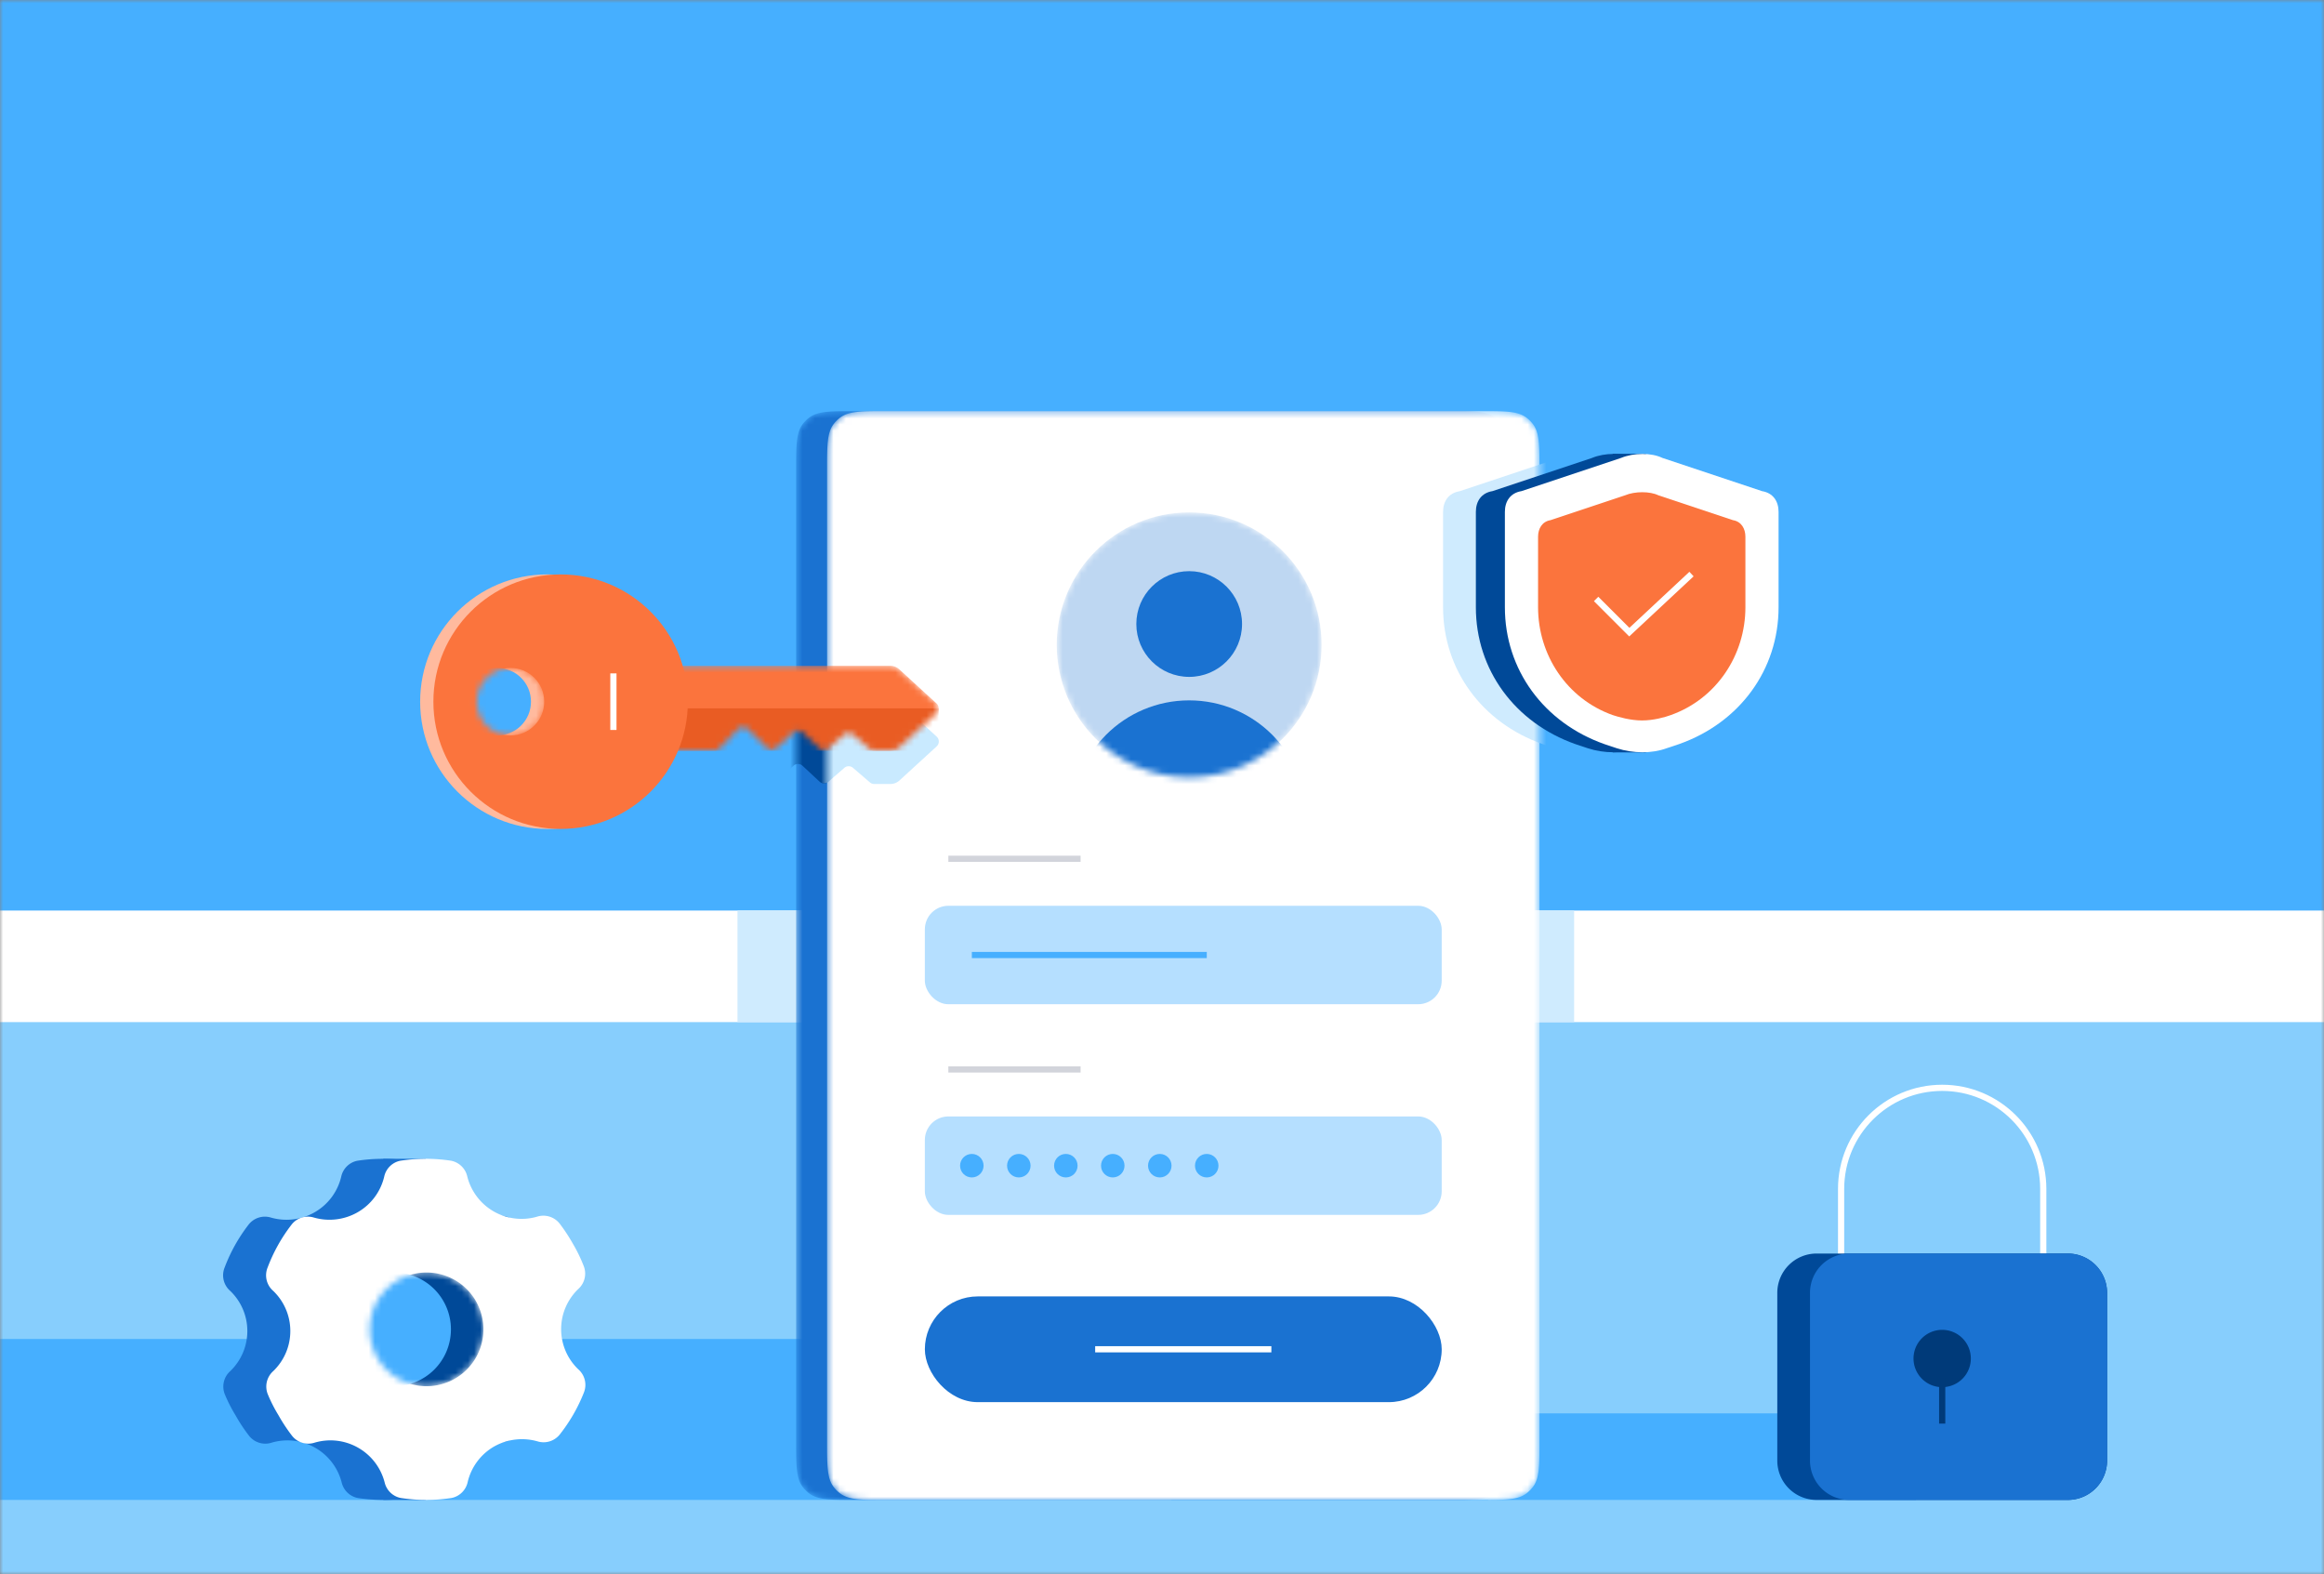 <svg xmlns="http://www.w3.org/2000/svg" fill="none" preserveAspectRatio="xMidYMid slice" viewBox="0 0 375 254">
    <rect x="0" y="0" width="375" height="254" fill="#808080" stroke="none"/>
    <mask id="a" width="375" height="254" x="0" y="0" maskUnits="userSpaceOnUse" style="mask-type:alpha">
        <path fill="#d9d9d9" d="M0 0h375v254H0z"/>
    </mask>
    <g mask="url(#a)">
        <path fill="#d9d9d9" d="M0 0h375v254H0z"/>
        <path fill="#46afff" d="M0 0h375v227H0z"/>
        <path fill="#87cefd" d="M0 254h375V148.904H0z"/>
        <path fill="#fff" d="M0 146.907h375v18H0z"/>
        <path fill="#cfebfe" d="M119 146.907h135v18H119z"/>
        <path fill="#46afff" d="M0 241.999h240.133v-25.967H0z"/>
        <path fill="#1a72d1" d="M83.365 197.412a3.338 3.338 0 0 0-3.667-1.101 9.03 9.03 0 0 1-6.996-.87 9.05 9.05 0 0 1-4.24-5.631 3.34 3.34 0 0 0-2.601-2.534 27.1 27.1 0 0 0-8.202 0 3.33 3.33 0 0 0-2.6 2.567 9 9 0 0 1-4.268 5.735 9.135 9.135 0 0 1-7.068.867 3.33 3.33 0 0 0-3.634 1.167 26.7 26.7 0 0 0-3.834 6.868 3.33 3.33 0 0 0 .9 3.801 8.97 8.97 0 0 1 2.755 6.468 8.97 8.97 0 0 1-2.755 6.468 3.33 3.33 0 0 0-.867 3.767 24 24 0 0 0 1.7 3.334 27.5 27.5 0 0 0 2.2 3.334 3.335 3.335 0 0 0 3.668 1.1 9.04 9.04 0 0 1 9.694 3.177 9 9 0 0 1 1.575 3.225 3.34 3.34 0 0 0 2.6 2.534c2.719.416 5.484.416 8.202 0a3.34 3.34 0 0 0 2.601-2.567 9 9 0 0 1 4.201-5.702 9.14 9.14 0 0 1 7.068-.867 3.33 3.33 0 0 0 3.634-1.166 26.7 26.7 0 0 0 3.834-6.669 3.33 3.33 0 0 0-.9-3.8 8.98 8.98 0 0 1-2.755-6.468 8.97 8.97 0 0 1 2.755-6.468 3.34 3.34 0 0 0 .867-3.768 24 24 0 0 0-1.7-3.501 28 28 0 0 0-2.167-3.3"/>
        <path fill="#1a72d1" d="M61.849 186.962h6.846v55.036h-6.846z"/>
        <path fill="#fff" d="M90.3 197.41a3.338 3.338 0 0 0-3.668-1.101 9.03 9.03 0 0 1-6.994-.87 9.05 9.05 0 0 1-4.24-5.631 3.34 3.34 0 0 0-2.601-2.534 27.1 27.1 0 0 0-8.202 0 3.33 3.33 0 0 0-2.6 2.567 9 9 0 0 1-4.268 5.735 9.135 9.135 0 0 1-7.068.867 3.33 3.33 0 0 0-3.634 1.167 26.7 26.7 0 0 0-3.834 6.868 3.33 3.33 0 0 0 .9 3.801 8.97 8.97 0 0 1 2.038 9.983 9 9 0 0 1-2.038 2.953 3.33 3.33 0 0 0-.867 3.767 24 24 0 0 0 1.7 3.334 27.5 27.5 0 0 0 2.2 3.334 3.338 3.338 0 0 0 3.668 1.101 9.02 9.02 0 0 1 6.987.819 9.03 9.03 0 0 1 4.282 5.582 3.34 3.34 0 0 0 2.6 2.534c2.719.416 5.484.416 8.203 0a3.34 3.34 0 0 0 2.6-2.567 9 9 0 0 1 4.201-5.702 9.14 9.14 0 0 1 7.068-.867 3.34 3.34 0 0 0 3.634-1.166 26.7 26.7 0 0 0 3.834-6.669 3.33 3.33 0 0 0-.9-3.8 8.97 8.97 0 0 1-2.038-9.984 9 9 0 0 1 2.038-2.952 3.33 3.33 0 0 0 .867-3.768 24 24 0 0 0-1.7-3.501 28 28 0 0 0-2.167-3.3"/>
        <mask id="b" width="19" height="19" x="59" y="205" maskUnits="userSpaceOnUse" style="mask-type:alpha">
            <path fill="#9fa4b1" d="M68.697 223.652a9.173 9.173 0 1 0 0-18.344 9.173 9.173 0 0 0 0 18.344"/>
        </mask>
        <g mask="url(#b)">
            <path fill="#004998" d="M68.697 223.652a9.173 9.173 0 1 0 0-18.344 9.173 9.173 0 0 0 0 18.344"/>
            <path fill="#46afff" d="M63.455 223.652a9.173 9.173 0 1 0 0-18.344 9.173 9.173 0 0 0 0 18.344"/>
        </g>
        <path fill="#46afff" d="M189 241.999h120.133v-13.967H189z"/>
        <mask id="c" width="116" height="176" x="128" y="66" maskUnits="userSpaceOnUse" style="mask-type:alpha">
            <path fill="#1a72d1" d="M243.416 75.794c0-3.944 0-5.916-1.005-7.3a5.2 5.2 0 0 0-1.164-1.163c-1.382-1.004-3.355-1.004-7.299-1.004H137.93c-3.945 0-5.917 0-7.3 1.004a5.3 5.3 0 0 0-1.163 1.164c-1.005 1.382-1.005 3.355-1.005 7.3v156.737c0 3.945 0 5.917 1.005 7.3.324.446.717.839 1.163 1.163 1.383 1.005 3.355 1.005 7.3 1.005h96.018c3.944 0 5.917 0 7.299-1.005.447-.324.84-.717 1.164-1.163 1.005-1.383 1.005-3.355 1.005-7.3z"/>
        </mask>
        <g mask="url(#c)">
            <path fill="#1a72d1" d="M243.416 75.794c0-3.944 0-5.916-1.005-7.3a5.2 5.2 0 0 0-1.164-1.163c-1.382-1.004-3.355-1.004-7.299-1.004H137.93c-3.945 0-5.917 0-7.3 1.004a5.3 5.3 0 0 0-1.163 1.164c-1.005 1.382-1.005 3.355-1.005 7.3v156.737c0 3.945 0 5.917 1.005 7.3.324.446.717.839 1.163 1.163 1.383 1.005 3.355 1.005 7.3 1.005h96.018c3.944 0 5.917 0 7.299-1.005.447-.324.84-.717 1.164-1.163 1.005-1.383 1.005-3.355 1.005-7.3z"/>
            <path fill="#004998" d="M145.113 113.381a2.13 2.13 0 0 0-1.444-.562h-43.355v13.706h14.966c.29 0 .567-.117.768-.325l3.077-3.177a1.07 1.07 0 0 1 1.516-.019l3.117 3.059a1.07 1.07 0 0 0 1.466.03l2.824-2.556a1.07 1.07 0 0 1 1.445.01l2.758 2.567a1.07 1.07 0 0 0 1.429.024l2.544-2.212c.401-.348.996-.35 1.398-.004l2.725 2.345c.194.167.441.258.697.258h2.625c.535 0 1.05-.2 1.444-.561l6.008-5.504a1.07 1.07 0 0 0 0-1.576z"/>
        </g>
        <mask id="d" width="116" height="176" x="133" y="66" maskUnits="userSpaceOnUse" style="mask-type:alpha">
            <path fill="#fff" d="M248.41 75.794c0-3.944 0-5.916-1.004-7.3a5.3 5.3 0 0 0-1.164-1.163c-1.383-1.004-3.355-1.004-7.3-1.004h-96.018c-3.944 0-5.917 0-7.299 1.004a5.3 5.3 0 0 0-1.164 1.164c-1.004 1.382-1.004 3.355-1.004 7.3v156.737c0 3.945 0 5.917 1.004 7.3.325.446.717.839 1.164 1.163C137.007 242 138.98 242 142.924 242h96.018c3.945 0 5.917 0 7.3-1.005a5.3 5.3 0 0 0 1.164-1.163c1.004-1.383 1.004-3.355 1.004-7.3z"/>
        </mask>
        <g mask="url(#d)">
            <path fill="#fff" d="M248.41 75.794c0-3.944 0-5.916-1.004-7.3a5.3 5.3 0 0 0-1.164-1.163c-1.383-1.004-3.355-1.004-7.3-1.004h-96.018c-3.944 0-5.917 0-7.299 1.004a5.3 5.3 0 0 0-1.164 1.164c-1.004 1.382-1.004 3.355-1.004 7.3v156.737c0 3.945 0 5.917 1.004 7.3.325.446.717.839 1.164 1.163C137.007 242 138.98 242 142.924 242h96.018c3.945 0 5.917 0 7.3-1.005a5.3 5.3 0 0 0 1.164-1.163c1.004-1.383 1.004-3.355 1.004-7.3z"/>
            <path fill="#c9eaff" d="M145.131 113.342a2.14 2.14 0 0 0-1.444-.561h-43.355v13.706h14.967c.289 0 .566-.118.767-.325l3.077-3.177a1.07 1.07 0 0 1 1.516-.019l3.118 3.059a1.07 1.07 0 0 0 1.465.029l2.824-2.556a1.07 1.07 0 0 1 1.445.01l2.758 2.567c.4.372 1.017.383 1.429.024l2.544-2.212a1.07 1.07 0 0 1 1.398-.003l2.725 2.344c.194.167.441.259.697.259h2.625c.535 0 1.05-.201 1.444-.562l6.008-5.503a1.07 1.07 0 0 0 0-1.576z"/>
            <path fill="#cfebfe" d="M258.267 73.902c-1.778-.863-4.615-.863-6.688 0l-16.051 5.35c-1.777.287-2.675 1.619-2.675 3.344v15.382c0 10.061 6.275 18.62 16.051 22.069l2.006.669c2.666.862 5.655.862 8.025 0l2.007-.669c9.775-3.449 16.05-12.008 16.05-22.07V82.597c0-1.725-.897-3.057-2.675-3.344z"/>
        </g>
        <mask id="e" width="44" height="44" x="170" y="82" maskUnits="userSpaceOnUse" style="mask-type:alpha">
            <circle cx="191.885" cy="104.04" r="21.368" fill="#d9d9d9"/>
        </mask>
        <g mask="url(#e)">
            <circle cx="191.885" cy="104.04" r="21.368" fill="#bed7f2"/>
            <circle cx="191.881" cy="131.952" r="18.954" fill="#1a72d1"/>
            <circle cx="191.887" cy="100.68" r="8.529" fill="#1a72d1"/>
        </g>
        <rect width="83.398" height="15.884" x="149.233" y="146.14" fill="#46afff" opacity=".4" rx="3.797"/>
        <path stroke="#46afff" d="M156.818 154.082h37.908"/>
        <path stroke="#d2d4db" d="M153.026 138.557h21.339"/>
        <rect width="83.398" height="15.884" x="149.233" y="180.128" fill="#46afff" opacity=".4" rx="3.797"/>
        <circle cx="156.814" cy="188.071" r="1.896" fill="#46afff"/>
        <circle cx="164.396" cy="188.071" r="1.896" fill="#46afff"/>
        <circle cx="171.982" cy="188.071" r="1.896" fill="#46afff"/>
        <circle cx="179.557" cy="188.071" r="1.896" fill="#46afff"/>
        <circle cx="187.143" cy="188.071" r="1.896" fill="#46afff"/>
        <circle cx="194.718" cy="188.071" r="1.896" fill="#46afff"/>
        <path stroke="#d2d4db" d="M153.025 172.545h21.339"/>
        <rect width="83.398" height="17.059" x="149.236" y="209.163" fill="#1a72d1" rx="8.529"/>
        <path stroke="#fff" d="M176.717 217.693h28.431"/>
        <path fill="#004998" d="M263.572 73.886c-1.779-.863-4.617-.863-6.692 0l-16.059 5.353c-1.778.288-2.676 1.62-2.676 3.346v15.39c0 10.066 6.278 18.629 16.059 22.08l2.007.669c2.668.863 5.659.863 8.03 0l2.007-.669c9.781-3.451 16.059-12.014 16.059-22.08v-15.39c0-1.726-.898-3.058-2.677-3.346z"/>
        <path fill="#004998" d="M260.226 73.216h5.353v48.176h-5.353z"/>
        <path fill="#fff" d="M268.255 73.886c-1.779-.863-4.617-.863-6.692 0l-16.058 5.353c-1.779.287-2.677 1.62-2.677 3.345v15.39c0 10.067 6.278 18.63 16.059 22.081l2.007.669c2.668.863 5.659.863 8.03 0l2.007-.669c9.781-3.451 16.059-12.014 16.059-22.08v-15.39c0-1.726-.898-3.059-2.677-3.346z"/>
        <path fill="#fb743d" d="M267.586 79.909c-1.347-.66-3.781-.66-5.353 0l-12.044 4.014c-1.347.22-2.007 1.359-2.007 2.677v11.375c0 7.69 4.634 14.761 12.044 17.397 1.001.327 2.868.863 4.716.866 1.882.003 3.745-.533 4.651-.866 7.41-2.636 12.045-9.707 12.045-17.397V86.6c0-1.318-.661-2.457-2.008-2.676z"/>
        <path stroke="#fff" d="m257.55 96.636 5.353 5.353 10.037-9.368"/>
        <mask id="f" width="52" height="15" x="100" y="107" maskUnits="userSpaceOnUse" style="mask-type:alpha">
            <path fill="#d9d9d9" d="M145.108 107.986a2.14 2.14 0 0 0-1.444-.561h-43.355v13.706h14.967c.289 0 .566-.118.767-.326l3.077-3.176a1.07 1.07 0 0 1 1.516-.019l3.118 3.059a1.07 1.07 0 0 0 1.465.029l2.824-2.556a1.07 1.07 0 0 1 1.445.01l2.758 2.567c.4.372 1.017.383 1.429.024l2.544-2.212a1.07 1.07 0 0 1 1.398-.003l2.725 2.344c.194.167.441.259.697.259h2.625c.535 0 1.05-.201 1.444-.562l6.008-5.503a1.07 1.07 0 0 0 0-1.576z"/>
        </mask>
        <g mask="url(#f)">
            <path fill="#fb743d" d="M145.108 107.986a2.14 2.14 0 0 0-1.444-.561h-43.355v13.706h14.967c.289 0 .566-.118.767-.326l3.077-3.176a1.07 1.07 0 0 1 1.516-.019l3.118 3.059a1.07 1.07 0 0 0 1.465.029l2.824-2.556a1.07 1.07 0 0 1 1.445.01l2.758 2.567c.4.372 1.017.383 1.429.024l2.544-2.212a1.07 1.07 0 0 1 1.398-.003l2.725 2.344c.194.167.441.259.697.259h2.625c.535 0 1.05-.201 1.444-.562l6.008-5.503a1.07 1.07 0 0 0 0-1.576z"/>
            <path fill="#e95c23" d="M151.462 114.291h-51.153v6.839h51.153z"/>
        </g>
        <circle cx="20.532" cy="20.532" r="20.532" fill="#ffba9e" transform="matrix(-1 0 0 1 108.858 92.677)"/>
        <circle cx="20.532" cy="20.532" r="20.532" fill="#fb743d" transform="matrix(-1 0 0 1 110.995 92.677)"/>
        <path stroke="#fff" d="M98.979 108.645v9.128"/>
        <mask id="g" width="12" height="12" x="76" y="107" maskUnits="userSpaceOnUse" style="mask-type:alpha">
            <circle cx="5.444" cy="5.444" r="5.444" fill="#fff" transform="matrix(-1 0 0 1 87.817 107.766)"/>
        </mask>
        <g mask="url(#g)">
            <circle cx="5.444" cy="5.444" r="5.444" fill="#ffba9e" transform="matrix(-1 0 0 1 87.817 107.766)"/>
            <circle cx="5.444" cy="5.444" r="5.444" fill="#46afff" transform="matrix(-1 0 0 1 85.68 107.766)"/>
        </g>
        <path stroke="#fff" d="M329.7 204.163v-12.341c0-9.008-7.302-16.31-16.31-16.31s-16.31 7.302-16.31 16.31v12.341"/>
        <path fill="#004998" d="M333.657 202.247h-40.531a6.343 6.343 0 0 0-6.343 6.343v27.067a6.343 6.343 0 0 0 6.343 6.343h40.531a6.343 6.343 0 0 0 6.343-6.343V208.59a6.343 6.343 0 0 0-6.343-6.343"/>
        <path fill="#1a72d1" d="M333.657 202.247h-35.254a6.34 6.34 0 0 0-6.343 6.343v27.067a6.343 6.343 0 0 0 6.343 6.343h35.254a6.343 6.343 0 0 0 6.343-6.343V208.59a6.343 6.343 0 0 0-6.343-6.343"/>
        <path fill="#003a79" d="M313.389 223.806a4.624 4.624 0 1 0 0-9.249 4.624 4.624 0 0 0 0 9.249"/>
        <path stroke="#003a79" d="M313.392 222.179v7.505"/>
    </g>
</svg>
